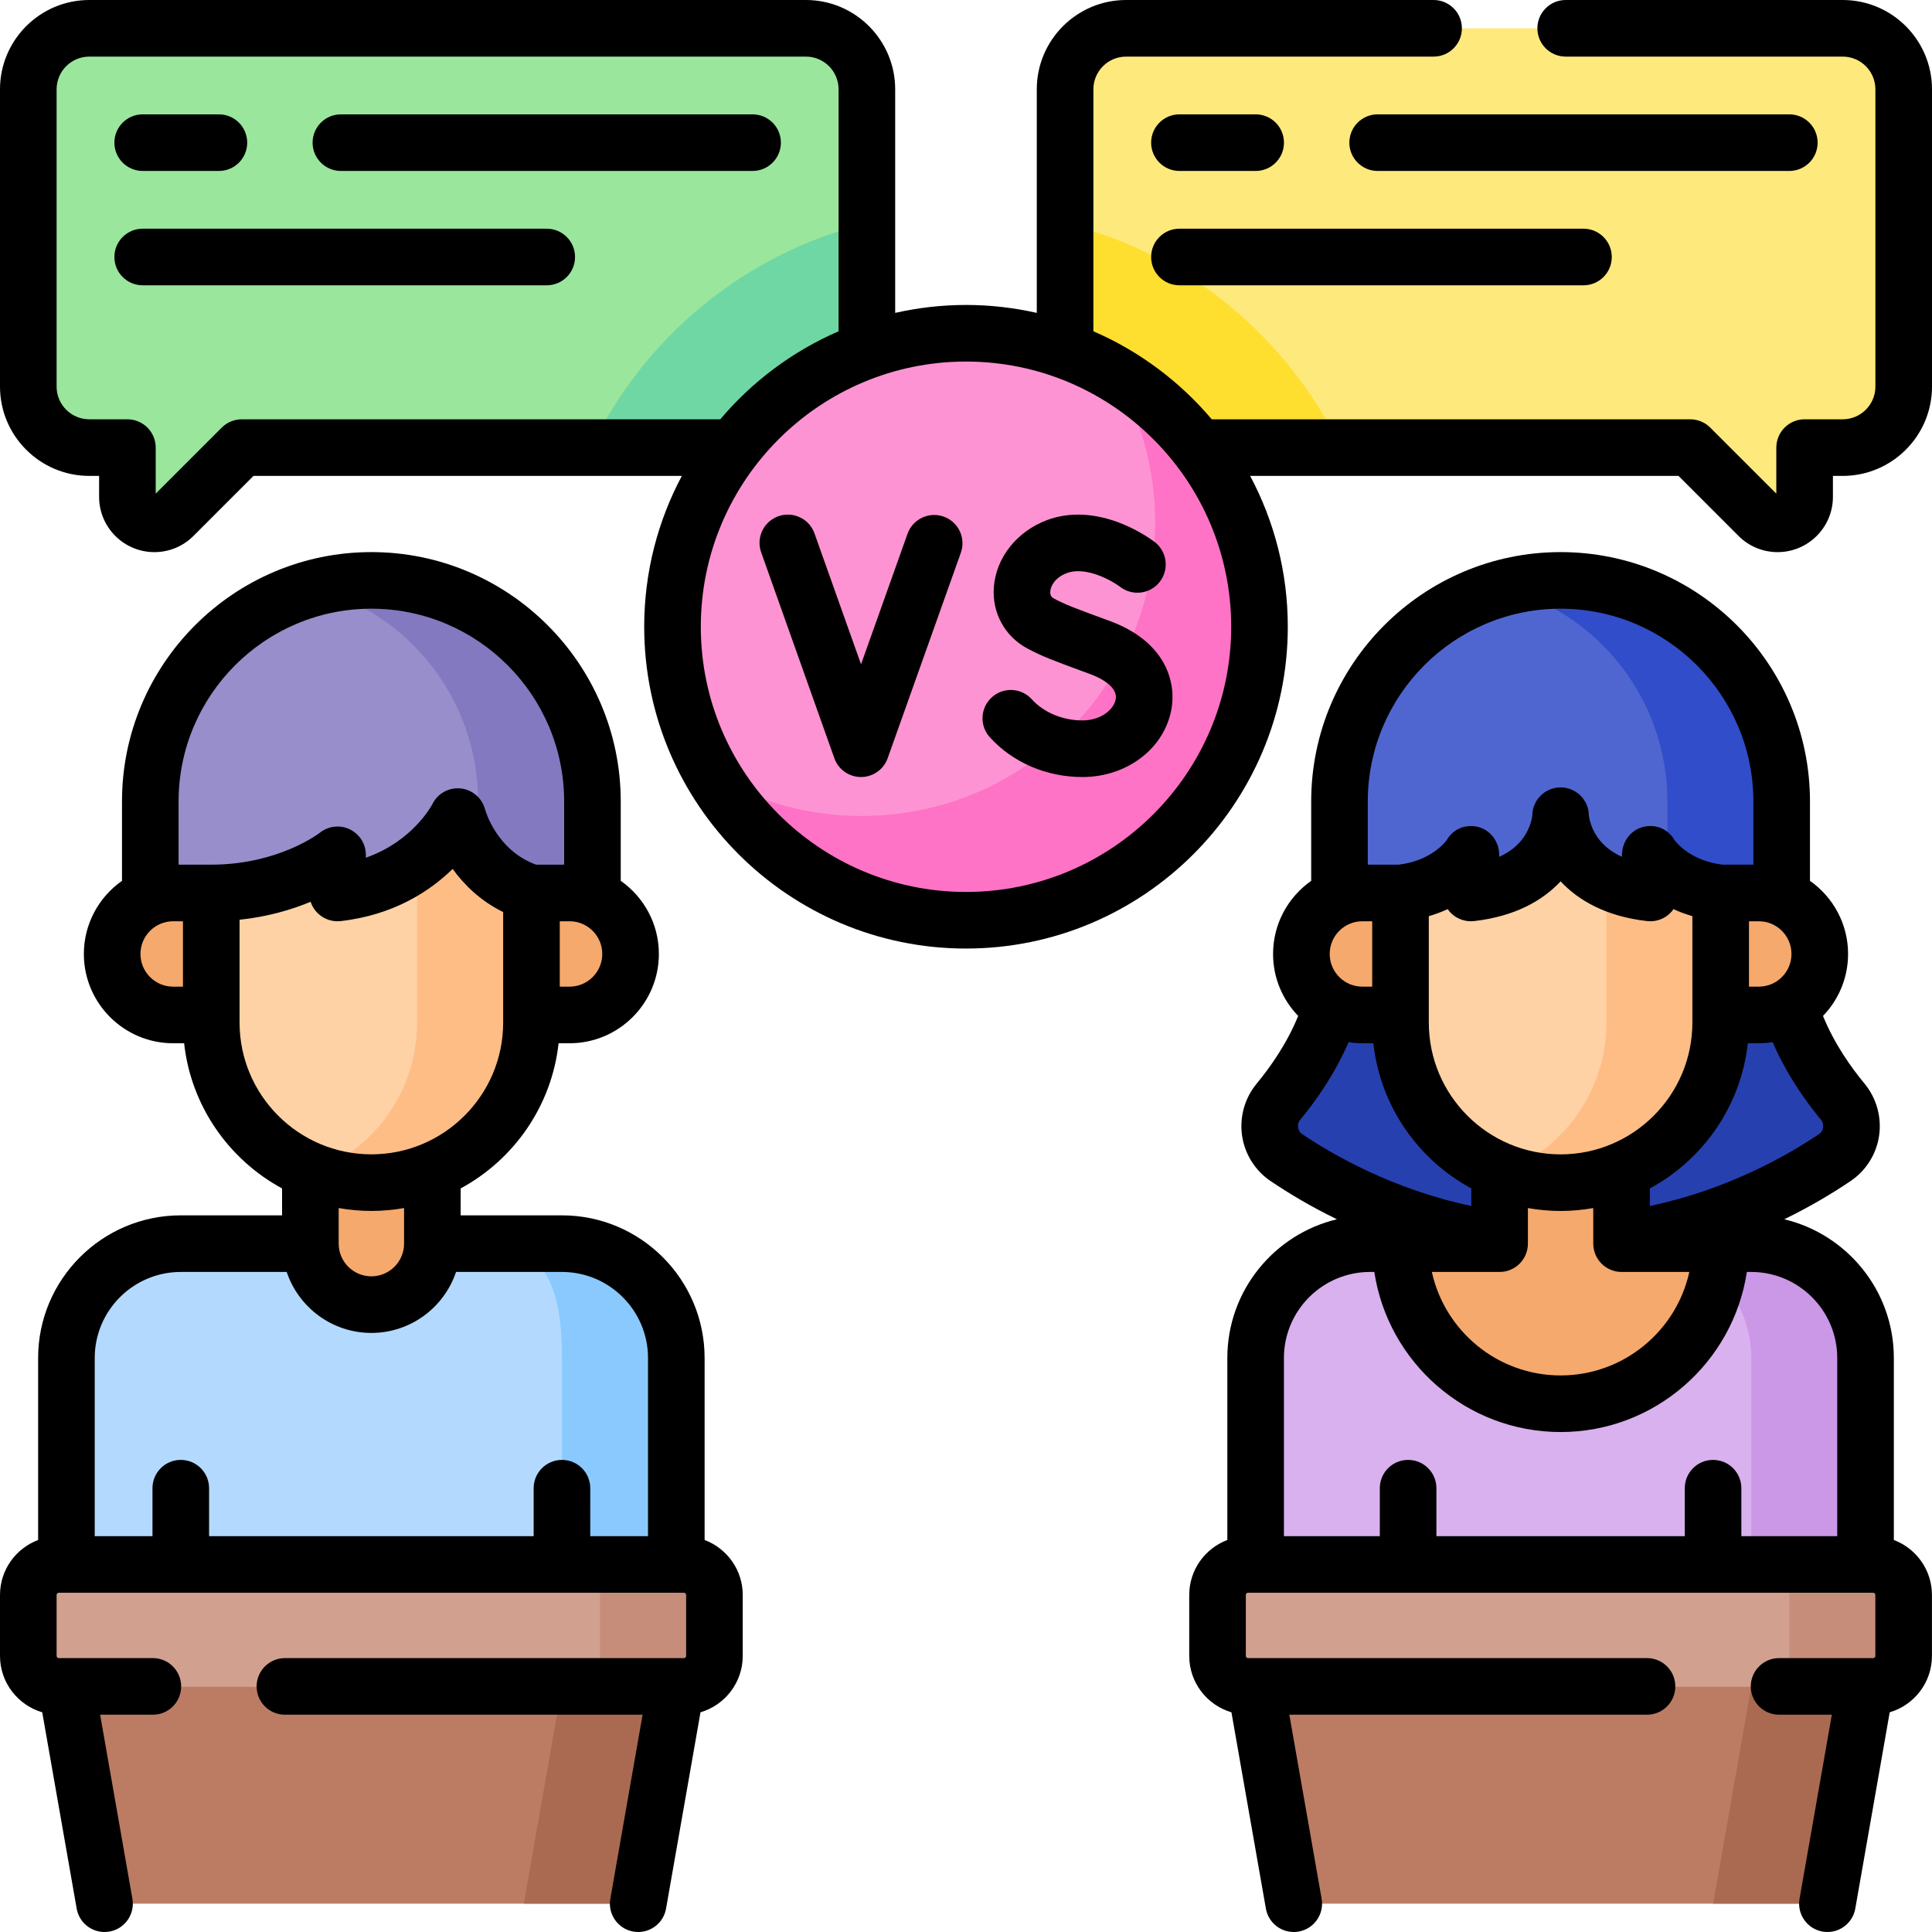 <svg width="64" height="64" viewBox="0 0 64 64" fill="none" xmlns="http://www.w3.org/2000/svg">
<g clip-path="url(#clip0_3862_6438)">
<path d="M41.598 55.865H61.801L60.538 63.062H42.86L41.598 55.865Z" fill="#BC7C63"/>
<path d="M58.013 55.865L56.75 63.062H60.538L61.801 55.865H58.013Z" fill="#AA6A51"/>
<path d="M2.199 55.865H22.402L21.14 63.062H3.462L2.199 55.865Z" fill="#BC7C63"/>
<path d="M18.614 55.865L17.352 63.062H21.14L22.402 55.865H18.614Z" fill="#AA6A51"/>
<path d="M1.948 51.824H22.656C23.214 51.824 23.666 52.276 23.666 52.834V54.855C23.666 55.413 23.214 55.865 22.656 55.865H1.948C1.39 55.865 0.938 55.413 0.938 54.855V52.834C0.937 52.276 1.39 51.824 1.948 51.824Z" fill="#D1A08F"/>
<path d="M22.655 51.824H18.867C19.425 51.824 19.877 52.276 19.877 52.834V54.855C19.877 55.413 19.425 55.865 18.867 55.865H22.655C23.213 55.865 23.665 55.413 23.665 54.855V52.834C23.666 52.276 23.213 51.824 22.655 51.824Z" fill="#C68D7A"/>
<path d="M41.342 51.824H62.05C62.608 51.824 63.061 52.276 63.061 52.834V54.855C63.061 55.413 62.608 55.865 62.05 55.865H41.342C40.784 55.865 40.332 55.413 40.332 54.855V52.834C40.332 52.276 40.784 51.824 41.342 51.824Z" fill="#D1A08F"/>
<path d="M62.054 51.824H58.266C58.824 51.824 59.276 52.276 59.276 52.834V54.855C59.276 55.413 58.824 55.865 58.266 55.865H62.054C62.612 55.865 63.064 55.413 63.064 54.855V52.834C63.064 52.276 62.612 51.824 62.054 51.824Z" fill="#C68D7A"/>
<path d="M37.302 0.938H61.04C62.156 0.938 63.061 1.842 63.061 2.958V12.807C63.061 13.923 62.156 14.827 61.04 14.827H59.778V16.46C59.778 16.953 59.378 17.353 58.885 17.353C58.648 17.353 58.421 17.259 58.253 17.091L55.989 14.827H37.302C36.186 14.827 35.281 13.923 35.281 12.807V2.958C35.281 1.842 36.186 0.938 37.302 0.938Z" fill="#FEE97D"/>
<path d="M35.281 7.395V12.807C35.281 13.923 36.186 14.827 37.302 14.827H44.415C42.654 11.158 39.314 8.386 35.281 7.395Z" fill="#FEDF30"/>
<path d="M26.697 0.938H2.958C1.842 0.938 0.938 1.842 0.938 2.958V12.807C0.938 13.923 1.842 14.827 2.958 14.827H4.221V16.46C4.221 16.953 4.62 17.353 5.114 17.353C5.35 17.353 5.577 17.259 5.745 17.091L8.009 14.827H26.697C27.812 14.827 28.717 13.923 28.717 12.807V2.958C28.717 1.842 27.812 0.938 26.697 0.938Z" fill="#9BE69D"/>
<path d="M28.716 7.395V12.807C28.716 13.923 27.811 14.827 26.695 14.827H19.582C21.343 11.158 24.683 8.386 28.716 7.395Z" fill="#6FD7A3"/>
<path d="M22.402 51.824H2.199V44.985C2.199 42.893 3.895 41.197 5.987 41.197H18.614C20.706 41.197 22.402 42.893 22.402 44.985V51.824Z" fill="#B3DAFE"/>
<path d="M18.615 41.197H16.09C18.182 41.197 18.615 42.893 18.615 44.985V51.824H22.403V44.985C22.403 42.893 20.707 41.197 18.615 41.197Z" fill="#8AC9FE"/>
<path d="M12.302 43.218C11.186 43.218 10.281 42.313 10.281 41.197V37.914H14.322V41.197C14.322 42.313 13.417 43.218 12.302 43.218Z" fill="#F6A96C"/>
<path d="M6.996 27.055V33.874C6.996 36.803 9.37 39.177 12.3 39.177C15.229 39.177 17.603 36.803 17.603 33.874V27.055H6.996Z" fill="#FED2A4"/>
<path d="M13.816 27.055V33.874C13.816 36.135 12.399 38.065 10.406 38.827C10.995 39.053 11.633 39.177 12.3 39.177C15.229 39.177 17.604 36.803 17.604 33.874V27.055H13.816Z" fill="#FFBD86"/>
<path d="M12.3 19.226C8.255 19.226 4.977 22.505 4.977 26.55V31.601L6.997 29.58C9.615 29.58 11.18 28.318 11.18 28.318V29.58C14.071 29.252 15.161 27.055 15.161 27.055C15.161 27.055 15.661 28.983 17.604 29.58L19.624 31.601V26.55C19.624 22.505 16.345 19.226 12.3 19.226Z" fill="#978ECB"/>
<path d="M12.3 19.226C11.645 19.226 11.011 19.314 10.406 19.475C13.533 20.31 15.836 23.16 15.836 26.55V28.347C16.213 28.831 16.777 29.326 17.604 29.58L19.624 31.601V26.55C19.624 22.505 16.345 19.226 12.3 19.226Z" fill="#8379C1"/>
<path d="M18.868 33.621H17.605V29.58H18.868C19.984 29.58 20.889 30.485 20.889 31.601C20.889 32.717 19.984 33.621 18.868 33.621Z" fill="#F6A96C"/>
<path d="M5.735 33.621H6.998V29.58H5.735C4.619 29.58 3.715 30.485 3.715 31.601C3.715 32.717 4.619 33.621 5.735 33.621Z" fill="#F6A96C"/>
<path d="M59.023 31.601C59.023 33.672 60.181 35.453 61.042 36.49C61.52 37.066 61.404 37.928 60.783 38.346C59.143 39.452 55.89 41.197 51.699 41.197C47.509 41.197 44.256 39.452 42.616 38.346C41.995 37.928 41.879 37.066 42.357 36.49C43.218 35.453 44.376 33.672 44.376 31.601L46.396 33.621H57.003L59.023 31.601Z" fill="#2740B0"/>
<path d="M61.801 51.824H41.598V44.985C41.598 42.893 43.294 41.197 45.386 41.197H58.013C60.105 41.197 61.801 42.893 61.801 44.985V51.824Z" fill="#D9B1EE"/>
<path d="M58.015 41.197H54.227C56.319 41.197 58.015 42.893 58.015 44.985V51.824H61.803V44.985C61.803 42.893 60.107 41.197 58.015 41.197Z" fill="#CB97E7"/>
<path d="M53.718 41.197V37.914H49.678V41.197H46.395C46.395 44.122 48.773 46.501 51.698 46.501C54.622 46.501 57.001 44.122 57.001 41.197H53.718Z" fill="#F6A96C"/>
<path d="M46.395 27.055V33.874C46.395 36.803 48.769 39.177 51.698 39.177C54.627 39.177 57.001 36.803 57.001 33.874V27.055H46.395Z" fill="#FED2A4"/>
<path d="M53.214 27.055V33.874C53.214 36.135 51.798 38.065 49.805 38.827C50.393 39.053 51.031 39.177 51.699 39.177C54.628 39.177 57.002 36.803 57.002 33.874V27.055H53.214Z" fill="#FFBD86"/>
<path d="M46.395 29.58C48.057 29.405 48.727 28.318 48.727 28.318V29.58C51.619 29.252 51.699 27.055 51.699 27.055C51.699 27.055 51.779 29.252 54.67 29.58V28.318C54.67 28.318 55.34 29.404 57.002 29.58L59.022 31.601V26.55C59.022 22.505 55.743 19.226 51.699 19.226C47.654 19.226 44.375 22.505 44.375 26.55V31.601L46.395 29.58Z" fill="#4F66D0"/>
<path d="M51.699 19.226C51.044 19.226 50.409 19.314 49.805 19.475C52.931 20.31 55.234 23.16 55.234 26.55V28.899C55.61 29.188 56.186 29.494 57.002 29.58L59.022 31.601V26.55C59.022 22.505 55.743 19.226 51.699 19.226Z" fill="#314DC9"/>
<path d="M58.267 33.621H57.004V29.58H58.267C59.382 29.58 60.287 30.485 60.287 31.601C60.287 32.717 59.383 33.621 58.267 33.621Z" fill="#F6A96C"/>
<path d="M45.134 33.621H46.396V29.58H45.134C44.018 29.58 43.113 30.485 43.113 31.601C43.113 32.717 44.018 33.621 45.134 33.621Z" fill="#F6A96C"/>
<path d="M32 30.485C37.37 30.485 41.723 26.132 41.723 20.762C41.723 15.392 37.37 11.039 32 11.039C26.63 11.039 22.277 15.392 22.277 20.762C22.277 26.132 26.63 30.485 32 30.485Z" fill="#FE93D3"/>
<path d="M36.925 12.381C37.777 13.826 38.267 15.509 38.267 17.308C38.267 22.677 33.914 27.03 28.544 27.03C26.745 27.03 25.062 26.54 23.617 25.689C25.308 28.558 28.427 30.485 31.998 30.485C37.368 30.485 41.721 26.132 41.721 20.762C41.721 17.191 39.795 14.071 36.925 12.381Z" fill="#FE73C5"/>
<path d="M60.211 4.726C60.211 4.208 59.792 3.788 59.274 3.788H45.637C45.119 3.788 44.699 4.208 44.699 4.726C44.699 5.243 45.119 5.663 45.637 5.663H59.274C59.792 5.663 60.211 5.243 60.211 4.726Z" fill="black"/>
<path d="M39.07 5.663H41.596C42.114 5.663 42.533 5.243 42.533 4.726C42.533 4.208 42.114 3.788 41.596 3.788H39.07C38.552 3.788 38.133 4.208 38.133 4.726C38.133 5.243 38.553 5.663 39.07 5.663Z" fill="black"/>
<path d="M39.07 9.451H52.455C52.973 9.451 53.392 9.032 53.392 8.514C53.392 7.996 52.973 7.576 52.455 7.576H39.07C38.552 7.576 38.133 7.996 38.133 8.514C38.133 9.032 38.553 9.451 39.07 9.451Z" fill="black"/>
<path d="M61.042 0H51.865C51.347 0 50.928 0.42 50.928 0.938C50.928 1.455 51.347 1.875 51.865 1.875H61.042C61.639 1.875 62.125 2.361 62.125 2.958V12.807C62.125 13.404 61.639 13.89 61.042 13.89H59.78C59.262 13.89 58.843 14.31 58.843 14.828V16.353L56.654 14.165C56.478 13.989 56.24 13.89 55.991 13.89H40.141C39.083 12.639 37.743 11.634 36.22 10.974V2.958C36.22 2.361 36.706 1.875 37.304 1.875H47.49C48.008 1.875 48.427 1.455 48.427 0.938C48.427 0.42 48.008 0 47.49 0H37.304C35.672 0 34.345 1.327 34.345 2.958V10.365C33.59 10.194 32.806 10.102 32 10.102C31.194 10.102 30.41 10.194 29.654 10.365V2.958C29.654 1.327 28.328 0 26.697 0H2.958C1.327 0 0 1.327 0 2.958V12.807C0 14.438 1.327 15.765 2.958 15.765H3.283V16.46C3.283 17.469 4.104 18.29 5.113 18.29C5.602 18.29 6.062 18.1 6.408 17.754L8.397 15.765H22.587C21.792 17.256 21.34 18.957 21.34 20.762C21.34 26.64 26.122 31.422 32 31.422C37.878 31.422 42.66 26.64 42.66 20.762C42.66 18.957 42.208 17.257 41.413 15.765H55.603L57.594 17.757C57.941 18.101 58.4 18.29 58.886 18.29C59.896 18.29 60.718 17.469 60.718 16.46V15.765H61.042C62.673 15.765 64 14.438 64 12.808V2.958C64 1.327 62.673 0 61.042 0ZM8.009 13.89C7.76 13.89 7.522 13.989 7.346 14.164L5.158 16.352V14.827C5.158 14.309 4.738 13.89 4.221 13.89H2.958C2.361 13.89 1.875 13.404 1.875 12.807V2.958C1.875 2.361 2.361 1.875 2.958 1.875H26.697C27.294 1.875 27.779 2.361 27.779 2.958V10.975C26.256 11.634 24.917 12.639 23.86 13.89H8.009V13.89ZM32 29.547C27.156 29.547 23.215 25.606 23.215 20.762C23.215 15.918 27.156 11.977 32 11.977C36.844 11.977 40.785 15.918 40.785 20.762C40.785 25.606 36.844 29.547 32 29.547Z" fill="black"/>
<path d="M11.293 5.663H24.93C25.448 5.663 25.868 5.243 25.868 4.726C25.868 4.208 25.448 3.788 24.93 3.788H11.293C10.775 3.788 10.355 4.208 10.355 4.726C10.355 5.243 10.775 5.663 11.293 5.663Z" fill="black"/>
<path d="M4.727 5.663H7.252C7.77 5.663 8.189 5.243 8.189 4.726C8.189 4.208 7.77 3.788 7.252 3.788H4.727C4.209 3.788 3.789 4.208 3.789 4.726C3.789 5.243 4.209 5.663 4.727 5.663Z" fill="black"/>
<path d="M18.111 7.576H4.727C4.209 7.576 3.789 7.996 3.789 8.514C3.789 9.032 4.209 9.451 4.727 9.451H18.111C18.629 9.451 19.049 9.032 19.049 8.514C19.049 7.996 18.629 7.576 18.111 7.576Z" fill="black"/>
<path d="M34.692 17.226C33.688 17.597 32.993 18.473 32.922 19.456C32.861 20.299 33.282 21.073 34.019 21.474C34.5 21.737 34.969 21.909 35.822 22.223L36.122 22.333C36.339 22.413 37.04 22.709 36.959 23.163C36.897 23.508 36.468 23.865 35.856 23.865C35.203 23.865 34.577 23.603 34.179 23.164C33.831 22.78 33.238 22.752 32.855 23.099C32.471 23.447 32.442 24.04 32.79 24.423C33.548 25.26 34.666 25.74 35.856 25.74C37.332 25.74 38.572 24.795 38.805 23.493C38.98 22.509 38.538 21.226 36.771 20.574L36.469 20.463C35.675 20.171 35.276 20.024 34.915 19.828C34.845 19.79 34.782 19.735 34.792 19.591C34.806 19.4 34.959 19.126 35.343 18.984C35.978 18.749 36.834 19.235 37.11 19.443C37.521 19.756 38.107 19.678 38.422 19.269C38.737 18.858 38.66 18.27 38.25 17.954C38.204 17.919 37.786 17.604 37.182 17.356C36.299 16.995 35.438 16.949 34.692 17.226Z" fill="black"/>
<path d="M31.261 17.113C30.774 16.94 30.237 17.194 30.063 17.682L28.523 22.006L26.981 17.67C26.808 17.182 26.272 16.928 25.784 17.101C25.296 17.274 25.041 17.81 25.215 18.298L27.639 25.117C27.771 25.491 28.125 25.74 28.522 25.74H28.522C28.919 25.74 29.272 25.491 29.405 25.117L31.829 18.311C32.003 17.823 31.748 17.287 31.261 17.113Z" fill="black"/>
<path d="M23.341 51.014V44.985C23.341 42.38 21.221 40.26 18.615 40.26H15.26V39.368C17.022 38.415 18.276 36.639 18.504 34.559H18.868C20.499 34.559 21.826 33.232 21.826 31.601C21.826 30.6 21.326 29.714 20.563 29.179V26.55C20.563 21.995 16.857 18.289 12.302 18.289C7.747 18.289 4.041 21.995 4.041 26.55V29.179C3.278 29.715 2.778 30.6 2.778 31.601C2.778 33.232 4.105 34.559 5.736 34.559H6.099C6.328 36.639 7.582 38.415 9.344 39.368V40.26H5.988C3.383 40.26 1.263 42.38 1.263 44.985V51.014C0.526 51.292 0 52.002 0 52.835V54.855C0 55.738 0.592 56.485 1.399 56.722L2.54 63.224C2.619 63.68 3.015 64 3.462 64C3.516 64 3.57 63.995 3.625 63.986C4.135 63.896 4.476 63.41 4.386 62.9L3.317 56.802H5.064C5.582 56.802 6.001 56.383 6.001 55.865C6.001 55.347 5.582 54.927 5.064 54.927H1.948C1.907 54.927 1.875 54.895 1.875 54.855V52.835C1.875 52.794 1.907 52.762 1.948 52.762H22.656C22.697 52.762 22.729 52.794 22.729 52.835V54.855C22.729 54.895 22.696 54.927 22.656 54.927H9.439C8.921 54.927 8.501 55.347 8.501 55.865C8.501 56.383 8.921 56.802 9.439 56.802H21.287L20.218 62.9C20.128 63.41 20.469 63.896 20.979 63.986C21.034 63.995 21.088 64 21.142 64C21.589 64 21.984 63.68 22.064 63.224L23.205 56.722C24.012 56.485 24.604 55.738 24.604 54.855V52.835C24.604 52.002 24.078 51.292 23.341 51.014ZM18.868 32.684H18.543V30.518H18.868C19.465 30.518 19.951 31.004 19.951 31.601C19.951 32.198 19.465 32.684 18.868 32.684ZM12.302 20.164C15.823 20.164 18.688 23.029 18.688 26.55V28.643H17.758C16.459 28.173 16.084 26.87 16.071 26.82C15.972 26.441 15.651 26.16 15.262 26.119C14.872 26.078 14.501 26.281 14.327 26.631C14.296 26.691 13.668 27.869 12.119 28.413V28.318C12.119 27.957 11.911 27.628 11.585 27.472C11.26 27.316 10.873 27.361 10.592 27.588C10.579 27.599 9.223 28.643 6.999 28.643H5.916V26.55C5.916 23.029 8.78 20.164 12.302 20.164ZM4.653 31.601C4.653 31.004 5.139 30.518 5.736 30.518H6.061V32.684H5.736C5.139 32.684 4.653 32.198 4.653 31.601ZM7.936 33.874V30.468C8.882 30.368 9.675 30.128 10.29 29.873C10.341 30.028 10.432 30.169 10.557 30.28C10.729 30.434 10.952 30.518 11.181 30.518C11.216 30.518 11.252 30.516 11.287 30.512C13.052 30.311 14.248 29.513 14.995 28.784C15.366 29.299 15.905 29.838 16.668 30.213V33.874C16.668 36.281 14.709 38.239 12.302 38.239C9.895 38.239 7.936 36.281 7.936 33.874ZM12.302 40.114C12.671 40.114 13.033 40.08 13.385 40.018V41.197C13.385 41.794 12.899 42.28 12.302 42.28C11.705 42.28 11.219 41.794 11.219 41.197V40.018C11.571 40.08 11.932 40.114 12.302 40.114ZM3.138 44.985C3.138 43.414 4.417 42.135 5.989 42.135H9.497C9.89 43.307 10.999 44.155 12.302 44.155C13.605 44.155 14.713 43.308 15.107 42.135H18.616C20.187 42.135 21.466 43.414 21.466 44.985V50.887H19.553V49.299C19.553 48.781 19.133 48.361 18.616 48.361C18.098 48.361 17.678 48.781 17.678 49.299V50.887H6.926V49.299C6.926 48.781 6.506 48.361 5.988 48.361C5.47 48.361 5.051 48.781 5.051 49.299V50.887H3.138V44.985Z" fill="black"/>
<path d="M62.736 51.014V44.985C62.736 42.757 61.185 40.885 59.106 40.39C59.972 39.969 60.709 39.525 61.304 39.123C61.816 38.778 62.16 38.23 62.248 37.618C62.337 37.001 62.159 36.372 61.761 35.891C61.324 35.364 60.766 34.581 60.389 33.654C60.903 33.122 61.22 32.398 61.22 31.601C61.22 30.6 60.72 29.715 59.958 29.179V26.55C59.958 21.995 56.252 18.289 51.696 18.289C47.141 18.289 43.435 21.995 43.435 26.55V29.179C42.672 29.715 42.172 30.6 42.172 31.601C42.172 32.398 42.49 33.122 43.004 33.654C42.627 34.581 42.069 35.364 41.632 35.892C41.234 36.372 41.056 37.001 41.145 37.618C41.233 38.23 41.577 38.778 42.088 39.123C42.683 39.525 43.421 39.969 44.287 40.39C42.208 40.885 40.657 42.757 40.657 44.985V51.014C39.921 51.292 39.395 52.002 39.395 52.835V54.855C39.395 55.738 39.986 56.485 40.793 56.722L41.934 63.224C42.014 63.68 42.41 64 42.856 64C42.91 64 42.965 63.995 43.02 63.986C43.529 63.896 43.87 63.41 43.781 62.9L42.711 56.802H54.56C55.078 56.802 55.497 56.383 55.497 55.865C55.497 55.347 55.078 54.927 54.56 54.927H41.342C41.302 54.927 41.27 54.895 41.27 54.855V52.835C41.27 52.794 41.301 52.762 41.342 52.762H62.051C62.092 52.762 62.123 52.794 62.123 52.835V54.855C62.123 54.895 62.091 54.927 62.051 54.927H58.935C58.417 54.927 57.997 55.347 57.997 55.865C57.997 56.383 58.417 56.802 58.935 56.802H60.682L59.612 62.9C59.523 63.41 59.864 63.896 60.373 63.986C60.428 63.995 60.483 64 60.537 64C60.983 64 61.379 63.68 61.459 63.224L62.599 56.722C63.407 56.485 63.998 55.738 63.998 54.855V52.835C63.998 52.002 63.472 51.292 62.736 51.014ZM44.048 31.601C44.048 31.004 44.533 30.518 45.13 30.518H45.456V32.684H45.13C44.533 32.684 44.048 32.198 44.048 31.601ZM47.331 30.349C47.558 30.283 47.767 30.204 47.956 30.116C47.997 30.176 48.045 30.231 48.1 30.28C48.3 30.457 48.565 30.542 48.831 30.512C50.197 30.356 51.109 29.825 51.697 29.196C52.284 29.825 53.196 30.356 54.562 30.512C54.598 30.516 54.633 30.518 54.668 30.518C54.897 30.518 55.12 30.434 55.293 30.28C55.347 30.231 55.396 30.176 55.437 30.116C55.626 30.204 55.835 30.283 56.062 30.349V33.874C56.062 36.281 54.104 38.24 51.697 38.24C49.289 38.24 47.331 36.281 47.331 33.874V30.349ZM58.263 30.518C58.859 30.518 59.345 31.004 59.345 31.601C59.345 32.198 58.859 32.684 58.263 32.684H57.937V30.518H58.263V30.518ZM49.676 42.135C50.194 42.135 50.614 41.715 50.614 41.197V40.019C50.966 40.08 51.327 40.115 51.697 40.115C52.066 40.115 52.427 40.08 52.779 40.019V41.197C52.779 41.715 53.199 42.135 53.717 42.135H55.961C55.531 44.093 53.782 45.563 51.697 45.563C49.611 45.563 47.862 44.093 47.432 42.135H49.676ZM60.392 37.351C60.383 37.415 60.352 37.504 60.256 37.569C59.237 38.257 57.246 39.404 54.654 39.95V39.368C56.417 38.415 57.671 36.639 57.899 34.559H58.263C58.418 34.559 58.571 34.546 58.721 34.523C59.184 35.596 59.817 36.484 60.318 37.088C60.401 37.189 60.4 37.296 60.392 37.351ZM51.697 20.164C55.218 20.164 58.083 23.029 58.083 26.55V28.643H57.062C55.99 28.516 55.519 27.898 55.462 27.819C55.251 27.453 54.83 27.288 54.421 27.396C54.009 27.504 53.731 27.892 53.731 28.318V28.383C53.387 28.229 53.118 28.016 52.927 27.747C52.684 27.405 52.639 27.067 52.633 27.012C52.629 26.499 52.211 26.084 51.697 26.084C51.182 26.084 50.764 26.499 50.76 27.012C50.754 27.067 50.709 27.405 50.466 27.747C50.275 28.016 50.006 28.229 49.662 28.383V28.318C49.662 27.892 49.384 27.504 48.972 27.396C48.563 27.288 48.142 27.453 47.931 27.819C47.874 27.898 47.403 28.516 46.331 28.643H45.31V26.55C45.31 23.029 48.175 20.164 51.697 20.164ZM43.001 37.351C42.993 37.296 42.992 37.189 43.076 37.088C43.577 36.484 44.21 35.596 44.673 34.523C44.822 34.546 44.975 34.559 45.13 34.559H45.494C45.722 36.639 46.976 38.415 48.739 39.368V39.949C46.147 39.403 44.156 38.257 43.137 37.569C43.041 37.504 43.01 37.415 43.001 37.351ZM42.532 44.985C42.532 43.414 43.811 42.135 45.383 42.135H45.526C45.98 45.133 48.574 47.438 51.697 47.438C54.819 47.438 57.413 45.133 57.867 42.135H58.01C59.582 42.135 60.861 43.414 60.861 44.985V50.887H57.685V49.299C57.685 48.781 57.265 48.361 56.747 48.361C56.229 48.361 55.81 48.781 55.81 49.299V50.887H47.583V49.299C47.583 48.781 47.164 48.361 46.646 48.361C46.128 48.361 45.708 48.781 45.708 49.299V50.887H42.532V44.985H42.532Z" fill="black"/>
</g>
<defs>
<clipPath id="clip0_3862_6438">
<rect width="64" height="64" fill="white"/>
</clipPath>
</defs>
</svg>
